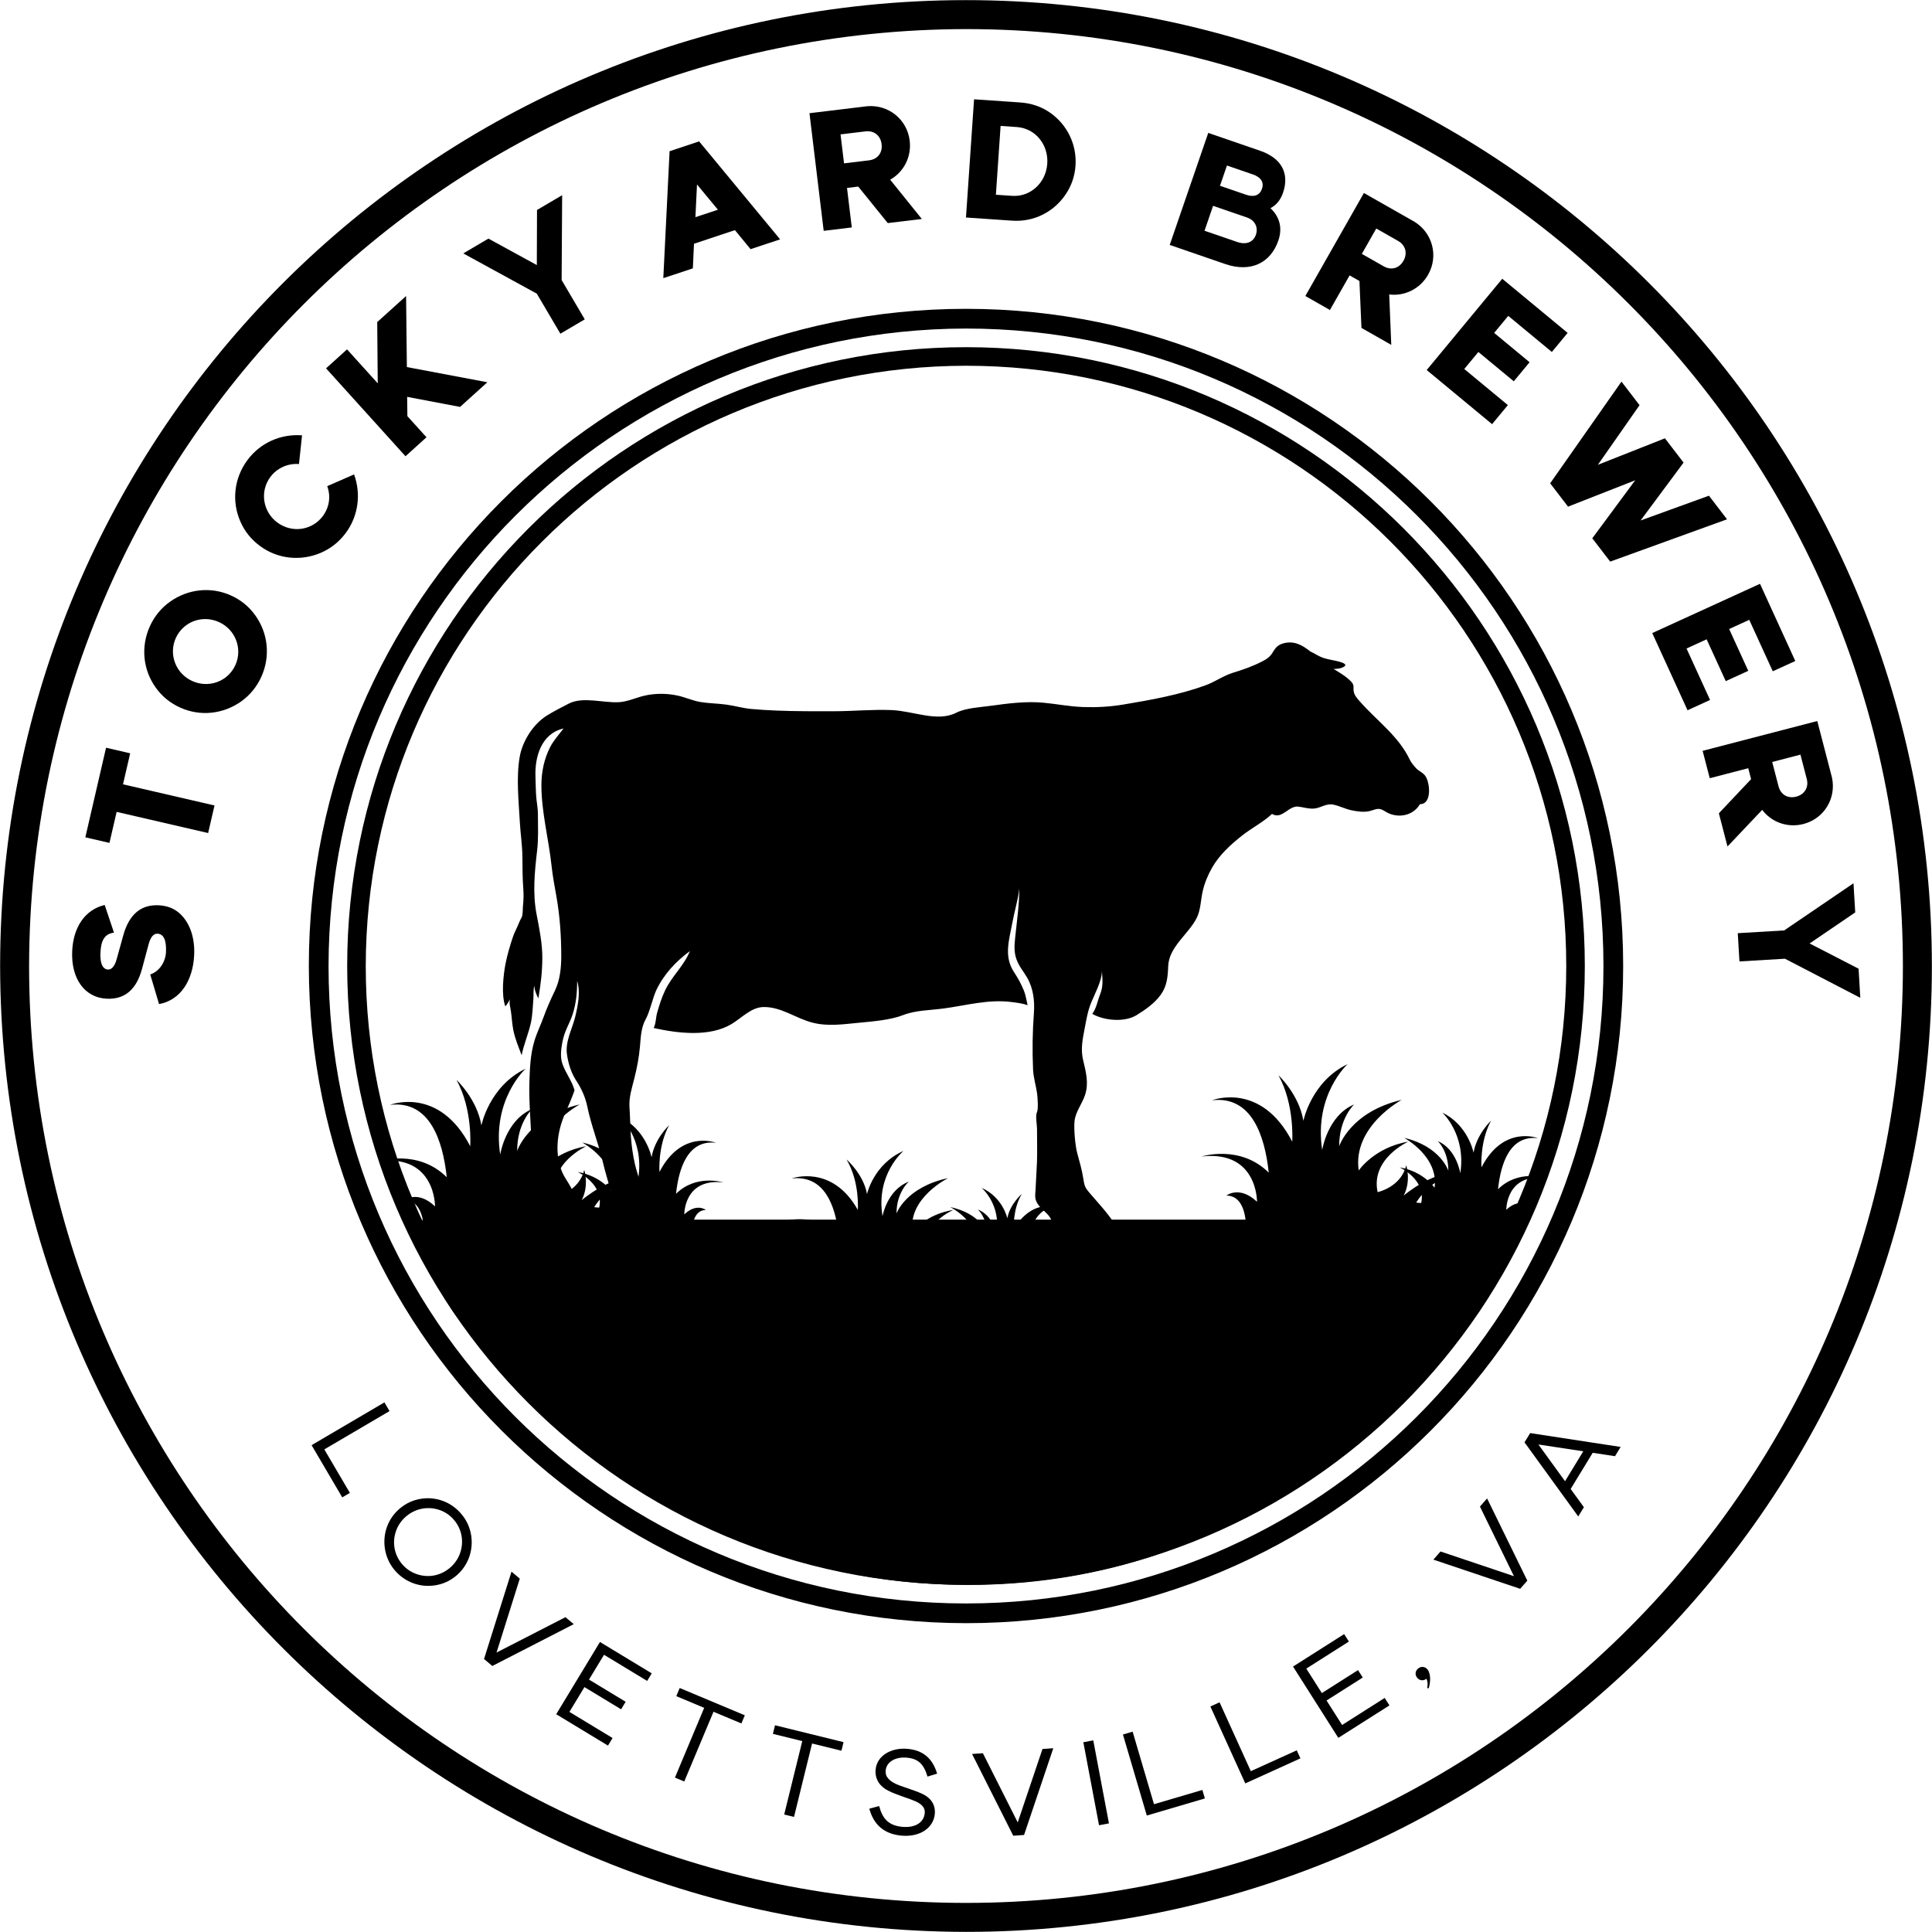 <?xml version="1.0" encoding="UTF-8" standalone="no"?> <svg xmlns="http://www.w3.org/2000/svg" xmlns:xlink="http://www.w3.org/1999/xlink" version="1.1" width="2000" height="2000" viewBox="0 0 2000 2000" xml:space="preserve"> <desc>Created with Fabric.js 5.3.0</desc> <defs> </defs> <g transform="matrix(1 0 0 1 1000 1000)" id="background-logo"> <rect style="stroke: none; stroke-width: 0; stroke-dasharray: none; stroke-linecap: butt; stroke-dashoffset: 0; stroke-linejoin: miter; stroke-miterlimit: 4; fill: rgb(255,255,255); fill-opacity: 0; fill-rule: nonzero; opacity: 1;" paint-order="stroke" x="-1565.662" y="-1252.53" rx="0" ry="0" width="3131.324" height="2505.06"></rect> </g> <g transform="matrix(-4.842 0 0 4.842 1000 1000)" id="logo-logo"> <g style="" paint-order="stroke"> <g transform="matrix(2.065 0 0 2.065 0 0)"> <g style="" paint-order="stroke"> <g transform="matrix(1 0 0 1 0 0)"> <path style="stroke: none; stroke-width: 1; stroke-dasharray: none; stroke-linecap: butt; stroke-dashoffset: 0; stroke-linejoin: miter; stroke-miterlimit: 4; fill: rgb(0,0,0); fill-rule: nonzero; opacity: 1;" paint-order="stroke" transform=" translate(-100, -100)" d="M 100 200 C 44.772 200 0 155.228 0 100 C 0 44.772 44.772 0 100 0 C 155.228 0 200 44.772 200 100 C 199.939 155.203 155.203 199.939 100 200 Z M 100 3 C 46.428 3 3 46.428 3 100 C 3 153.572 46.428 197 100 197 C 153.572 197 197 153.572 197 100 C 196.917 46.463 153.537 3.083 100 3 Z" stroke-linecap="round"></path> </g> </g> </g> <g transform="matrix(1.323 0 0 1.323 5.684342e-14 0)"> <g style="" paint-order="stroke"> <g transform="matrix(1 0 0 1 0 0)"> <path style="stroke: none; stroke-width: 1; stroke-dasharray: none; stroke-linecap: butt; stroke-dashoffset: 0; stroke-linejoin: miter; stroke-miterlimit: 4; fill: rgb(0,0,0); fill-rule: nonzero; opacity: 1;" paint-order="stroke" transform=" translate(-100, -100)" d="M 100 200 C 44.772 200 0 155.228 0 100 C 0 44.772 44.772 0 100 0 C 155.228 0 200 44.772 200 100 C 199.939 155.203 155.203 199.939 100 200 Z M 100 3 C 46.428 3 3 46.428 3 100 C 3 153.572 46.428 197 100 197 C 153.572 197 197 153.572 197 100 C 196.917 46.463 153.537 3.083 100 3 Z" stroke-linecap="round"></path> </g> </g> </g> <g transform="matrix(1.405 0 0 1.405 0 -5.684342e-14)"> <g style="" paint-order="stroke"> <g transform="matrix(1 0 0 1 0 0)"> <path style="stroke: none; stroke-width: 1; stroke-dasharray: none; stroke-linecap: butt; stroke-dashoffset: 0; stroke-linejoin: miter; stroke-miterlimit: 4; fill: rgb(0,0,0); fill-rule: nonzero; opacity: 1;" paint-order="stroke" transform=" translate(-100, -100)" d="M 100 200 C 44.772 200 0 155.228 0 100 C 0 44.772 44.772 0 100 0 C 155.228 0 200 44.772 200 100 C 199.939 155.203 155.203 199.939 100 200 Z M 100 3 C 46.428 3 3 46.428 3 100 C 3 153.572 46.428 197 100 197 C 153.572 197 197 153.572 197 100 C 196.917 46.463 153.537 3.083 100 3 Z" stroke-linecap="round"></path> </g> </g> </g> <g transform="matrix(-0.792 0 0 0.792 5.684342e-14 -5.996)"> <g style="" paint-order="stroke"> <g transform="matrix(1 0 0 1 0 0)"> <path style="stroke: none; stroke-width: 1; stroke-dasharray: none; stroke-linecap: butt; stroke-dashoffset: 0; stroke-linejoin: miter; stroke-miterlimit: 4; fill: rgb(0,0,0); fill-rule: nonzero; opacity: 1;" paint-order="stroke" transform=" translate(-124.998, -79.701)" d="M 30.66 155.6 C 30.71 155.76 30.82 155.9 30.96 156.02 C 30.97 156.08 30.98 156.14 30.99 156.2 C 30.94 156.04 30.76 155.79 30.66 155.6 z M 0.64 98.17 C 1.16 97.65 1.5 96.91 1.9 96.25 C 1.63 97.23 1.98 98.37 2.14 99.42 C 2.39 101.08 2.46 102.75 2.77 104.42 C 3.22 106.82 4.2 109.09 5.05 111.36 C 5.63 108.44 6.86 105.63 7.53 102.66 C 8 100.56 8.02 98.4 8.21 96.26 C 8.31 95.11 8.13 93.67 8.49 92.59 C 8.46 93.64 9.05 95.08 9.56 96.02 C 10.19 92.33 10.62 88.86 10.63 85.05 C 10.64 81.18 9.81 77.11 9.09 73.38 C 7.98 67.66 8.54 61.97 9.23 56.05 C 9.61 52.81 9.44 49.62 9.44 46.34 C 9.44 44.87 9.21 43.71 9.05 42.28 C 8.83 40.3 8.87 38.26 8.78 36.28 C 8.55 30.84 10.34 24.52 16.35 23.16 C 15.14 24.78 13.72 26.3 12.77 28.13 C 11.14 31.29 10.38 34.82 10.38 38.43 C 10.38 45.72 12.34 52.94 13.12 60.2 C 13.42 63.04 13.96 65.84 14.43 68.49 C 15.37 73.77 15.74 79.14 15.74 84.64 C 15.74 87.75 15.4 91.04 14.08 93.81 C 12.93 96.22 11.84 98.63 10.94 101.13 C 10.15 103.33 9.14 105.31 8.47 107.58 C 7.43 111.11 7.28 114.54 7.15 118.24 C 6.92 124.72 7.75 131.16 7.75 137.69 C 7.75 142.41 7.45 147.35 9.66 151.39 C 9.44 153.82 11.24 155.35 13.48 156.03 C 15.64 156.68 18.15 156.49 20.4 156.49 C 21.88 156.49 23.4 156.42 24.79 156.17 C 24.1 155.05 23.82 154.25 22.71 153.32 C 21.57 152.36 20.21 152 18.98 151.28 C 20.26 148.74 17.13 145.5 16.07 143.1 C 13.83 138.05 14.61 132.03 16.71 127.25 C 17.51 125.44 18.7 122.69 19.33 120.81 C 18.59 118.21 17.04 116.4 16.08 113.76 C 15.4 111.89 15.68 109.77 16.02 107.94 C 16.63 104.63 17.91 103.07 18.79 100.38 C 19.76 97.42 20.03 94.45 20.03 91.3 C 20.97 94.31 20.26 97.82 19.53 100.9 C 18.72 104.28 16.75 107.61 17.29 111.19 C 17.66 113.66 18.39 116.07 19.77 118.19 C 21.25 120.46 22.25 122.68 22.79 125.3 C 23.82 130.31 25.76 135.08 26.95 140.13 C 28.19 145.38 30.23 150.78 30.95 156.02 C 31.7 156.71 33.53 156.94 34.3 157.3 C 35.79 158 36.47 159.07 38.21 159.25 C 42.03 159.65 45.87 159.08 49.6 159.47 C 48.91 156.62 45.56 154.64 43.1 153.49 C 39.74 151.92 38.34 148.96 37.08 145.63 C 35.44 141.27 34.7 136.58 34.46 132.02 C 34.34 129.82 34.31 127.64 34.16 125.47 C 33.97 122.67 34.83 120.18 35.49 117.53 C 36.18 114.73 36.73 111.96 36.98 109.06 C 37.2 106.55 37.28 103.89 38.52 101.67 C 39.63 99.69 40.44 95.84 41.38 93.83 C 43.39 89.56 46.66 86.04 50.46 83.25 C 48.91 87.17 45.61 89.99 43.8 93.8 C 42.85 95.79 42.22 97.78 41.62 99.9 C 41.26 101.18 41.29 102.91 40.68 104.01 C 47.18 105.45 55.79 106.52 61.76 102.91 C 64.43 101.3 67.03 98.42 70.29 98.35 C 75.13 98.25 78.99 101.4 83.59 102.57 C 87.74 103.63 91.91 102.99 96.02 102.6 C 99.87 102.23 104.6 101.86 108.03 100.52 C 111.42 99.2 115.29 99.23 118.96 98.74 C 124.97 97.94 131.01 96.2 137.23 96.99 C 138.81 97.19 140.22 97.36 141.63 97.85 C 141.35 96.68 141.12 95.15 140.64 93.95 C 139.9 92.1 139 90.5 137.91 88.84 C 135.14 84.58 136.69 80.11 137.49 75.69 C 138.04 72.68 139.06 69.34 139.39 66.33 C 139.38 70.86 138.71 75.25 138.26 79.71 C 138.06 81.66 137.93 83.56 138.62 85.45 C 139.33 87.43 140.49 88.67 141.5 90.41 C 143.18 93.31 143.57 96.77 143.33 99.94 C 142.95 105.04 142.87 110.05 143.1 115.18 C 143.2 117.42 143.86 119.43 144.17 121.56 C 144.32 122.58 144.57 125.9 144.17 126.69 C 143.67 127.68 144.17 130.09 144.17 131.26 C 144.17 133.46 144.25 137.92 144.16 140.11 C 144.06 142.52 143.89 144.95 143.79 147.36 C 143.74 148.48 143.5 149.7 143.94 150.72 C 144.79 152.75 146.86 153.64 147.84 155.42 C 148.22 156.1 148.02 156.89 148.5 157.56 C 149.17 158.51 150.55 158.68 151.57 159 C 153.35 159.54 154.74 159.5 156.48 159.26 C 158.01 159.05 157.89 158.89 158.84 157.77 C 159.89 158.69 164.04 157.47 165.12 156.88 C 163.15 153.83 160.57 151.13 158.19 148.33 C 157.05 146.99 156.94 146.42 156.67 144.69 C 156.31 142.39 155.68 140.17 155.06 137.93 C 154.47 135.82 154.06 131.2 154.31 129.02 C 154.6 126.57 156.43 124.34 157.17 121.98 C 158.17 118.82 157.38 115.87 156.61 112.66 C 155.9 109.69 156.49 106.97 157.04 104.08 C 157.48 101.75 157.88 99.37 158.78 97.18 C 159.79 94.7 161.64 91.39 161.7 88.66 C 161.75 90.41 162.2 92.44 161.19 94.96 C 160.46 96.79 160.25 98.6 159.08 100.19 C 162.4 102.09 167.86 102.48 171 100.56 C 173.39 99.1 175.9 97.35 177.56 95.05 C 179.27 92.67 179.47 90.18 179.58 87.31 C 179.8 82.08 184.99 78.75 187.25 74.36 C 188.35 72.23 188.35 69.48 188.88 67.14 C 189.38 64.92 190.27 62.77 191.38 60.81 C 193.34 57.33 196.37 54.56 199.46 52.11 C 202.03 50.08 205.24 48.43 207.6 46.22 C 210.33 47.85 212.06 43.9 214.76 44.25 C 216.11 44.42 217.53 44.9 218.96 44.77 C 220.93 44.58 222.14 43.31 224.19 43.72 C 225.82 44.05 227.39 44.89 229.08 45.24 C 230.66 45.57 232.53 45.84 234.08 45.42 C 235.28 45.1 236.1 44.57 237.28 45.07 C 238 45.38 238.66 45.92 239.46 46.21 C 242.54 47.33 245.91 46.37 247.53 43.59 C 250.84 43.59 250.24 37.84 249.05 36.05 C 248.39 35.05 247.22 34.69 246.48 33.86 C 245.85 33.15 245.18 32.4 244.78 31.55 C 241.77 25.24 236.09 21.22 231.54 16.11 C 230.86 15.34 230.07 14.54 229.76 13.57 C 229.33 12.23 230.05 11.62 228.96 10.5 C 227.6 9.09 225.9 8.09 224.22 7.09 C 225.17 7.08 226.1 6.94 226.67 6.68 C 228.27 5.95 226.85 5.42 225.76 5.12 C 224.25 4.71 222.66 4.55 221.12 3.98 C 220.19 3.64 219.01 2.86 217.91 2.34 C 215.76 0.61 213.49 -0.63 210.6 0.19 C 209.21 0.59 208.54 1.34 207.83 2.55 C 207.08 3.84 206.21 4.41 204.84 5.11 C 202.31 6.4 199.85 7.26 197.1 8.1 C 194.42 8.92 192.22 10.58 189.58 11.53 C 182.52 14.09 174.92 15.45 167.49 16.69 C 163.9 17.29 160.36 17.49 156.68 17.37 C 153.03 17.25 149.54 16.54 145.92 16.2 C 141.28 15.76 136.36 16.38 131.8 17.02 C 128.87 17.43 124.96 17.58 122.33 18.92 C 117.26 21.49 110.81 18.44 104.96 18.19 C 99.79 17.97 94.66 18.49 89.5 18.5 C 84.27 18.51 79.08 18.53 73.83 18.32 C 71.58 18.23 69.31 18.09 67.06 17.89 C 64.77 17.69 62.58 17.02 60.3 16.71 C 57.96 16.39 55.6 16.39 53.27 16 C 51.19 15.65 49.27 14.74 47.22 14.29 C 44.25 13.64 41.05 13.63 38.15 14.31 C 35.88 14.84 33.6 15.94 31.26 16.06 C 27 16.28 21.56 14.48 17.77 16.44 C 15.87 17.42 13.77 18.48 11.87 19.66 C 8.19 21.94 5.27 26.53 4.52 30.82 C 3.55 36.42 4.25 42.74 4.56 48.45 C 4.73 51.5 5.21 54.59 5.25 57.65 C 5.28 60.54 5.26 63.47 5.49 66.36 C 5.62 68.1 5.57 69.44 5.4 71.14 C 5.31 72.03 5.42 73.52 5.01 74.22 C 4.62 74.9 4.34 75.6 4.02 76.36 C 3.6 77.36 3.06 78.32 2.71 79.37 C 1.92 81.7 1.2 84.16 0.71 86.57 C 0.1 89.76 -0.49 95.01 0.64 98.17 z" stroke-linecap="round"></path> </g> </g> </g> <g transform="matrix(0.997 0 0 0.764 -0.344 94.12)"> <g style="" paint-order="stroke"> <g transform="matrix(1 0 0 1 0 0)"> <path style="stroke: none; stroke-width: 1; stroke-dasharray: none; stroke-linecap: butt; stroke-dashoffset: 0; stroke-linejoin: miter; stroke-miterlimit: 4; fill: rgb(0,0,0); fill-rule: nonzero; opacity: 1;" paint-order="stroke" transform=" translate(-100, -50)" d="M 200 0 C 200 55.228 155.228 100 100 100 C 73.444 100.112 47.943 89.613 29.165 70.835 C 10.387 52.057 -0.112 26.556 0 2.842170943040401e-14 Z" stroke-linecap="round"></path> </g> </g> </g> <g transform="matrix(0.992 0 0 0.339 0.184 97.294)"> <g style="" paint-order="stroke"> <g transform="matrix(1 0 0 1 0 0)"> <path style="stroke: none; stroke-width: 1; stroke-dasharray: none; stroke-linecap: butt; stroke-dashoffset: 0; stroke-linejoin: miter; stroke-miterlimit: 4; fill: rgb(0,0,0); fill-rule: nonzero; opacity: 1;" paint-order="stroke" transform=" translate(-100, -50)" d="M 200 0 C 200 55.228 155.228 100 100 100 C 73.444 100.112 47.943 89.613 29.165 70.835 C 10.387 52.057 -0.112 26.556 0 2.842170943040401e-14 Z" stroke-linecap="round"></path> </g> </g> </g> <g transform="matrix(1.162 0 0 0.591 0.04 83.771)"> <g style="" paint-order="stroke"> <g transform="matrix(1 0 0 1 0 0)"> <path style="stroke: none; stroke-width: 1; stroke-dasharray: none; stroke-linecap: butt; stroke-dashoffset: 0; stroke-linejoin: miter; stroke-miterlimit: 4; fill: rgb(0,0,0); fill-rule: nonzero; opacity: 1;" paint-order="stroke" transform=" translate(-100, -50)" d="M 200 0 C 200 55.228 155.228 100 100 100 C 73.444 100.112 47.943 89.613 29.165 70.835 C 10.387 52.057 -0.112 26.556 0 2.842170943040401e-14 Z" stroke-linecap="round"></path> </g> </g> </g> <g transform="matrix(0.245 0 0 0.213 -87.12 38.555)"> <g style="" paint-order="stroke"> <g transform="matrix(1 0 0 1 36.715 -1.421085e-14)"> <path style="stroke: none; stroke-width: 1; stroke-dasharray: none; stroke-linecap: butt; stroke-dashoffset: 0; stroke-linejoin: miter; stroke-miterlimit: 4; fill: rgb(0,0,0); fill-rule: nonzero; opacity: 1;" paint-order="stroke" transform=" translate(-186.715, -82.54)" d="M 261.31 165.09 C 261.31 165.09 259.92 131.97 278.38 131.97 C 278.38 131.97 267 121.47 251.64 138.19 C 251.64 138.19 251.07 86.22 300 92.75 C 300 92.75 266.39 80.4 241.4 108.94 C 244.81 72.19 256.19 31.59 290.9 36.31 C 290.9 36.31 248.23 16.92 220.92 77.84 C 220.92 77.84 218.64 40.89 232.87 11.31 C 232.87 11.31 215.04 30.29 211.16 56.93 C 211.16 56.93 204.43 17.6 172.57 -0.01 C 172.57 -0.01 202.16 30.82 194.76 86.21 C 194.76 86.21 190.21 51.8 166.88 40.48 C 166.88 40.48 179.97 54.19 179.97 82.53 C 179.97 82.53 170.3 47.91 125.35 35.87 C 125.35 35.87 168.45 62.42 162.9 106.77 C 162.9 106.77 149.25 83.59 119.66 77.83 C 119.66 77.83 152.66 94.9 146.4 128.49 C 146.4 128.49 125.99 123.63 121.44 101.55 C 121.44 101.55 116.96 117.12 123.64 131.95 C 123.64 131.95 95.41 104.11 73.43 110.29 C 73.43 110.29 103.09 108.92 119.66 154.1 C 119.66 154.1 108.85 142.84 91.78 147.62 C 91.78 147.62 110.56 151 111.69 165.07 L 261.32 165.07 Z" stroke-linecap="round"></path> </g> <g transform="matrix(1 0 0 1 -67.73 24.38)"> <path style="stroke: none; stroke-width: 1; stroke-dasharray: none; stroke-linecap: butt; stroke-dashoffset: 0; stroke-linejoin: miter; stroke-miterlimit: 4; fill: rgb(0,0,0); fill-rule: nonzero; opacity: 1;" paint-order="stroke" transform=" translate(-82.27, -106.92)" d="M 27.29 165.09 C 27.29 165.09 28.27 141.84 15.25 141.84 C 15.25 141.84 23.28 134.43 34.11 146.23 C 34.11 146.23 34.51 109.57 0 114.18 C 0 114.18 23.71 105.47 41.34 125.6 C 38.93 99.67 30.91 71.04 6.42 74.37 C 6.42 74.37 36.52 60.69 55.78 103.66 C 55.78 103.66 57.39 77.6 47.35 56.73 C 47.35 56.73 59.92 70.12 62.67 88.91 C 62.67 88.91 67.42 61.17 89.89 48.75 C 89.89 48.75 69.02 70.5 74.24 109.57 C 74.24 109.57 77.45 85.3 93.91 77.31 C 93.91 77.31 84.68 86.98 84.68 106.97 C 84.68 106.97 91.5 82.55 123.21 74.05 C 123.21 74.05 92.8 92.78 96.72 124.07 C 96.72 124.07 106.35 107.72 127.22 103.66 C 127.22 103.66 103.94 115.7 108.36 139.39 C 108.36 139.39 127.62 139.64 130.83 124.07 C 130.83 124.07 134.04 135.44 124.41 141.84 C 124.41 141.84 148.49 133.4 164.54 141.84 C 164.54 141.84 132.03 137 127.22 157.47 C 127.22 157.47 134.85 149.53 146.89 152.9 C 146.89 152.9 133.65 155.17 132.84 165.09 L 27.29 165.09 Z" stroke-linecap="round"></path> </g> </g> </g> <g transform="matrix(0.245 0 0 0.213 88.619 39.536)"> <g style="" paint-order="stroke"> <g transform="matrix(1 0 0 1 36.715 -1.421085e-14)"> <path style="stroke: none; stroke-width: 1; stroke-dasharray: none; stroke-linecap: butt; stroke-dashoffset: 0; stroke-linejoin: miter; stroke-miterlimit: 4; fill: rgb(0,0,0); fill-rule: nonzero; opacity: 1;" paint-order="stroke" transform=" translate(-186.715, -82.54)" d="M 261.31 165.09 C 261.31 165.09 259.92 131.97 278.38 131.97 C 278.38 131.97 267 121.47 251.64 138.19 C 251.64 138.19 251.07 86.22 300 92.75 C 300 92.75 266.39 80.4 241.4 108.94 C 244.81 72.19 256.19 31.59 290.9 36.31 C 290.9 36.31 248.23 16.92 220.92 77.84 C 220.92 77.84 218.64 40.89 232.87 11.31 C 232.87 11.31 215.04 30.29 211.16 56.93 C 211.16 56.93 204.43 17.6 172.57 -0.01 C 172.57 -0.01 202.16 30.82 194.76 86.21 C 194.76 86.21 190.21 51.8 166.88 40.48 C 166.88 40.48 179.97 54.19 179.97 82.53 C 179.97 82.53 170.3 47.91 125.35 35.87 C 125.35 35.87 168.45 62.42 162.9 106.77 C 162.9 106.77 149.25 83.59 119.66 77.83 C 119.66 77.83 152.66 94.9 146.4 128.49 C 146.4 128.49 125.99 123.63 121.44 101.55 C 121.44 101.55 116.96 117.12 123.64 131.95 C 123.64 131.95 95.41 104.11 73.43 110.29 C 73.43 110.29 103.09 108.92 119.66 154.1 C 119.66 154.1 108.85 142.84 91.78 147.62 C 91.78 147.62 110.56 151 111.69 165.07 L 261.32 165.07 Z" stroke-linecap="round"></path> </g> <g transform="matrix(1 0 0 1 -67.73 24.38)"> <path style="stroke: none; stroke-width: 1; stroke-dasharray: none; stroke-linecap: butt; stroke-dashoffset: 0; stroke-linejoin: miter; stroke-miterlimit: 4; fill: rgb(0,0,0); fill-rule: nonzero; opacity: 1;" paint-order="stroke" transform=" translate(-82.27, -106.92)" d="M 27.29 165.09 C 27.29 165.09 28.27 141.84 15.25 141.84 C 15.25 141.84 23.28 134.43 34.11 146.23 C 34.11 146.23 34.51 109.57 0 114.18 C 0 114.18 23.71 105.47 41.34 125.6 C 38.93 99.67 30.91 71.04 6.42 74.37 C 6.42 74.37 36.52 60.69 55.78 103.66 C 55.78 103.66 57.39 77.6 47.35 56.73 C 47.35 56.73 59.92 70.12 62.67 88.91 C 62.67 88.91 67.42 61.17 89.89 48.75 C 89.89 48.75 69.02 70.5 74.24 109.57 C 74.24 109.57 77.45 85.3 93.91 77.31 C 93.91 77.31 84.68 86.98 84.68 106.97 C 84.68 106.97 91.5 82.55 123.21 74.05 C 123.21 74.05 92.8 92.78 96.72 124.07 C 96.72 124.07 106.35 107.72 127.22 103.66 C 127.22 103.66 103.94 115.7 108.36 139.39 C 108.36 139.39 127.62 139.64 130.83 124.07 C 130.83 124.07 134.04 135.44 124.41 141.84 C 124.41 141.84 148.49 133.4 164.54 141.84 C 164.54 141.84 132.03 137 127.22 157.47 C 127.22 157.47 134.85 149.53 146.89 152.9 C 146.89 152.9 133.65 155.17 132.84 165.09 L 27.29 165.09 Z" stroke-linecap="round"></path> </g> </g> </g> <g transform="matrix(0.202 0 0 0.162 8.804 52.908)"> <g style="" paint-order="stroke"> <g transform="matrix(1 0 0 1 36.715 -1.421085e-14)"> <path style="stroke: none; stroke-width: 1; stroke-dasharray: none; stroke-linecap: butt; stroke-dashoffset: 0; stroke-linejoin: miter; stroke-miterlimit: 4; fill: rgb(0,0,0); fill-rule: nonzero; opacity: 1;" paint-order="stroke" transform=" translate(-186.715, -82.54)" d="M 261.31 165.09 C 261.31 165.09 259.92 131.97 278.38 131.97 C 278.38 131.97 267 121.47 251.64 138.19 C 251.64 138.19 251.07 86.22 300 92.75 C 300 92.75 266.39 80.4 241.4 108.94 C 244.81 72.19 256.19 31.59 290.9 36.31 C 290.9 36.31 248.23 16.92 220.92 77.84 C 220.92 77.84 218.64 40.89 232.87 11.31 C 232.87 11.31 215.04 30.29 211.16 56.93 C 211.16 56.93 204.43 17.6 172.57 -0.01 C 172.57 -0.01 202.16 30.82 194.76 86.21 C 194.76 86.21 190.21 51.8 166.88 40.48 C 166.88 40.48 179.97 54.19 179.97 82.53 C 179.97 82.53 170.3 47.91 125.35 35.87 C 125.35 35.87 168.45 62.42 162.9 106.77 C 162.9 106.77 149.25 83.59 119.66 77.83 C 119.66 77.83 152.66 94.9 146.4 128.49 C 146.4 128.49 125.99 123.63 121.44 101.55 C 121.44 101.55 116.96 117.12 123.64 131.95 C 123.64 131.95 95.41 104.11 73.43 110.29 C 73.43 110.29 103.09 108.92 119.66 154.1 C 119.66 154.1 108.85 142.84 91.78 147.62 C 91.78 147.62 110.56 151 111.69 165.07 L 261.32 165.07 Z" stroke-linecap="round"></path> </g> <g transform="matrix(1 0 0 1 -67.73 24.38)"> <path style="stroke: none; stroke-width: 1; stroke-dasharray: none; stroke-linecap: butt; stroke-dashoffset: 0; stroke-linejoin: miter; stroke-miterlimit: 4; fill: rgb(0,0,0); fill-rule: nonzero; opacity: 1;" paint-order="stroke" transform=" translate(-82.27, -106.92)" d="M 27.29 165.09 C 27.29 165.09 28.27 141.84 15.25 141.84 C 15.25 141.84 23.28 134.43 34.11 146.23 C 34.11 146.23 34.51 109.57 0 114.18 C 0 114.18 23.71 105.47 41.34 125.6 C 38.93 99.67 30.91 71.04 6.42 74.37 C 6.42 74.37 36.52 60.69 55.78 103.66 C 55.78 103.66 57.39 77.6 47.35 56.73 C 47.35 56.73 59.92 70.12 62.67 88.91 C 62.67 88.91 67.42 61.17 89.89 48.75 C 89.89 48.75 69.02 70.5 74.24 109.57 C 74.24 109.57 77.45 85.3 93.91 77.31 C 93.91 77.31 84.68 86.98 84.68 106.97 C 84.68 106.97 91.5 82.55 123.21 74.05 C 123.21 74.05 92.8 92.78 96.72 124.07 C 96.72 124.07 106.35 107.72 127.22 103.66 C 127.22 103.66 103.94 115.7 108.36 139.39 C 108.36 139.39 127.62 139.64 130.83 124.07 C 130.83 124.07 134.04 135.44 124.41 141.84 C 124.41 141.84 148.49 133.4 164.54 141.84 C 164.54 141.84 132.03 137 127.22 157.47 C 127.22 157.47 134.85 149.53 146.89 152.9 C 146.89 152.9 133.65 155.17 132.84 165.09 L 27.29 165.09 Z" stroke-linecap="round"></path> </g> </g> </g> </g> </g> <g transform="matrix(2.44 4.154 -4.154 2.44 376.122 1500.907)" id="tagline-3cdc26af-99d2-44d4-8240-3e1ae23f183f-logo-0"> <g style="" paint-order="stroke"> <g transform="matrix(1 0 0 1 0 0)" id="d94609a7-35fc-4131-8556-35f574d6e6fe-path-0"> <path style="stroke: none; stroke-width: 0; stroke-dasharray: none; stroke-linecap: butt; stroke-dashoffset: 0; stroke-linejoin: miter; stroke-miterlimit: 4; fill: rgb(0,0,0); fill-rule: nonzero; opacity: 1;" paint-order="stroke" transform=" translate(-7.855, 9.075)" d="M 1.35 0 L 14.36 0 L 14.36 -1.9 L 3.52 -1.9 L 3.52 -18.15 L 1.35 -18.15 Z" stroke-linecap="round"></path> </g> </g> </g> <g transform="matrix(3.075 3.708 -3.708 3.075 443.093 1596.375)" id="tagline-3cdc26af-99d2-44d4-8240-3e1ae23f183f-logo-1"> <g style="" paint-order="stroke"> <g transform="matrix(1 0 0 1 0 0)" id="41ff26ab-3087-4bcd-b81c-137a7cdaf589-path-0"> <path style="stroke: none; stroke-width: 0; stroke-dasharray: none; stroke-linecap: butt; stroke-dashoffset: 0; stroke-linejoin: miter; stroke-miterlimit: 4; fill: rgb(0,0,0); fill-rule: nonzero; opacity: 1;" paint-order="stroke" transform=" translate(-10.78, 9.07)" d="M 10.78 0.3 C 14.25 0.3 17.31 -1.54 18.96 -4.41 C 19.8 -5.85 20.21 -7.39 20.21 -9.07 C 20.21 -12.43 18.42 -15.47 15.52 -17.17 C 14.08 -18.01 12.49 -18.44 10.78 -18.44 C 7.31 -18.44 4.25 -16.63 2.6 -13.76 C 1.76 -12.32 1.35 -10.75 1.35 -9.07 C 1.35 -5.71 3.14 -2.68 6.04 -0.98 C 7.48 -0.14 9.07 0.3 10.78 0.3 Z M 10.78 -1.76 C 8.15 -1.76 5.8 -3.14 4.5 -5.39 C 3.85 -6.5 3.52 -7.75 3.52 -9.07 C 3.52 -11.75 4.9 -14.11 7.15 -15.44 C 8.26 -16.09 9.48 -16.41 10.78 -16.41 C 13.41 -16.41 15.76 -15.01 17.06 -12.76 C 17.71 -11.65 18.04 -10.4 18.04 -9.07 C 18.04 -6.39 16.66 -4.04 14.41 -2.74 C 13.3 -2.09 12.08 -1.76 10.78 -1.76 Z" stroke-linecap="round"></path> </g> </g> </g> <g transform="matrix(3.682 3.106 -3.106 3.682 533.536 1687.569)" id="tagline-3cdc26af-99d2-44d4-8240-3e1ae23f183f-logo-2"> <g style="" paint-order="stroke"> <g transform="matrix(1 0 0 1 0 0)" id="706c04cb-4e42-4865-9e2f-f141c2b6fb45-path-0"> <path style="stroke: none; stroke-width: 0; stroke-dasharray: none; stroke-linecap: butt; stroke-dashoffset: 0; stroke-linejoin: miter; stroke-miterlimit: 4; fill: rgb(0,0,0); fill-rule: nonzero; opacity: 1;" paint-order="stroke" transform=" translate(-10.1, 9.075)" d="M 11.27 0 L 18.85 -18.15 L 16.52 -18.15 L 10.1 -2.79 L 3.68 -18.15 L 1.35 -18.15 L 8.94 0 Z" stroke-linecap="round"></path> </g> </g> </g> <g transform="matrix(4.12 2.496 -2.496 4.12 625.23 1753.406)" id="tagline-3cdc26af-99d2-44d4-8240-3e1ae23f183f-logo-3"> <g style="" paint-order="stroke"> <g transform="matrix(1 0 0 1 0 0)" id="63b0f835-b561-49aa-a3dd-900e22056835-path-0"> <path style="stroke: none; stroke-width: 0; stroke-dasharray: none; stroke-linecap: butt; stroke-dashoffset: 0; stroke-linejoin: miter; stroke-miterlimit: 4; fill: rgb(0,0,0); fill-rule: nonzero; opacity: 1;" paint-order="stroke" transform=" translate(-7.855, 9.075)" d="M 1.35 0 L 14.36 0 L 14.36 -1.9 L 3.52 -1.9 L 3.52 -8.13 L 12.73 -8.13 L 12.73 -10.02 L 3.52 -10.02 L 3.52 -16.25 L 14.36 -16.25 L 14.36 -18.15 L 1.35 -18.15 Z" stroke-linecap="round"></path> </g> </g> </g> <g transform="matrix(4.443 1.863 -1.863 4.443 720.423 1801.859)" id="tagline-3cdc26af-99d2-44d4-8240-3e1ae23f183f-logo-4"> <g style="" paint-order="stroke"> <g transform="matrix(1 0 0 1 0 0)" id="8dd1a3fc-2be8-40dc-8b8e-67257bf406c7-path-0"> <path style="stroke: none; stroke-width: 0; stroke-dasharray: none; stroke-linecap: butt; stroke-dashoffset: 0; stroke-linejoin: miter; stroke-miterlimit: 4; fill: rgb(0,0,0); fill-rule: nonzero; opacity: 1;" paint-order="stroke" transform=" translate(-8.935, 9.075)" d="M 10.02 0 L 10.02 -16.25 L 16.52 -16.25 L 16.52 -18.15 L 1.35 -18.15 L 1.35 -16.25 L 7.85 -16.25 L 7.85 0 Z" stroke-linecap="round"></path> </g> </g> </g> <g transform="matrix(4.678 1.151 -1.151 4.678 827.319 1837.18)" id="tagline-3cdc26af-99d2-44d4-8240-3e1ae23f183f-logo-5"> <g style="" paint-order="stroke"> <g transform="matrix(1 0 0 1 0 0)" id="54015248-43f2-46ad-9abb-734858114e49-path-0"> <path style="stroke: none; stroke-width: 0; stroke-dasharray: none; stroke-linecap: butt; stroke-dashoffset: 0; stroke-linejoin: miter; stroke-miterlimit: 4; fill: rgb(0,0,0); fill-rule: nonzero; opacity: 1;" paint-order="stroke" transform=" translate(-8.935, 9.075)" d="M 10.02 0 L 10.02 -16.25 L 16.52 -16.25 L 16.52 -18.15 L 1.35 -18.15 L 1.35 -16.25 L 7.85 -16.25 L 7.85 0 Z" stroke-linecap="round"></path> </g> </g> </g> <g transform="matrix(4.798 0.431 -0.431 4.798 935.586 1855.255)" id="tagline-3cdc26af-99d2-44d4-8240-3e1ae23f183f-logo-6"> <g style="" paint-order="stroke"> <g transform="matrix(1 0 0 1 0 0)" id="2edba196-c1ac-49be-9413-f4a243b2cd3d-path-0"> <path style="stroke: none; stroke-width: 0; stroke-dasharray: none; stroke-linecap: butt; stroke-dashoffset: 0; stroke-linejoin: miter; stroke-miterlimit: 4; fill: rgb(0,0,0); fill-rule: nonzero; opacity: 1;" paint-order="stroke" transform=" translate(-8.41, 9.075)" d="M 3.41 -5.63 L 1.35 -4.88 C 2.63 -1.44 5.09 0.27 8.78 0.27 C 12.7 0.27 15.47 -1.98 15.47 -5.01 C 15.47 -7.18 14.11 -8.45 12.46 -9.05 C 11.59 -9.37 10.51 -9.67 9.13 -9.99 C 6.77 -10.54 5.66 -10.89 4.79 -11.73 C 4.33 -12.16 4.12 -12.7 4.12 -13.38 C 4.12 -15.25 5.99 -16.52 8.37 -16.52 C 10.83 -16.52 12.13 -15.52 13.19 -12.87 L 15.19 -13.68 C 13.92 -16.87 11.73 -18.42 8.37 -18.42 C 4.79 -18.42 1.95 -16.31 1.95 -13.38 C 1.95 -11.08 3.41 -9.72 5.12 -9.07 C 6.01 -8.72 7.12 -8.4 8.56 -8.04 C 10.75 -7.5 11.84 -7.23 12.68 -6.47 C 13.08 -6.09 13.3 -5.61 13.3 -5.01 C 13.3 -2.98 11.57 -1.63 8.78 -1.63 C 5.82 -1.63 4.36 -2.98 3.41 -5.63 Z" stroke-linecap="round"></path> </g> </g> </g> <g transform="matrix(4.805 -0.34 0.34 4.805 1051.409 1856.344)" id="tagline-3cdc26af-99d2-44d4-8240-3e1ae23f183f-logo-7"> <g style="" paint-order="stroke"> <g transform="matrix(1 0 0 1 0 0)" id="9adaabd2-27c4-46fb-9eeb-35a627671fc9-path-0"> <path style="stroke: none; stroke-width: 0; stroke-dasharray: none; stroke-linecap: butt; stroke-dashoffset: 0; stroke-linejoin: miter; stroke-miterlimit: 4; fill: rgb(0,0,0); fill-rule: nonzero; opacity: 1;" paint-order="stroke" transform=" translate(-10.1, 9.075)" d="M 11.27 0 L 18.85 -18.15 L 16.52 -18.15 L 10.1 -2.79 L 3.68 -18.15 L 1.35 -18.15 L 8.94 0 Z" stroke-linecap="round"></path> </g> </g> </g> <g transform="matrix(4.734 -0.894 0.894 4.734 1134.726 1845.562)" id="tagline-3cdc26af-99d2-44d4-8240-3e1ae23f183f-logo-8"> <g style="" paint-order="stroke"> <g transform="matrix(1 0 0 1 0 0)" id="82b46f2e-71f9-4c5e-9583-58fb2a215930-path-0"> <path style="stroke: none; stroke-width: 0; stroke-dasharray: none; stroke-linecap: butt; stroke-dashoffset: 0; stroke-linejoin: miter; stroke-miterlimit: 4; fill: rgb(0,0,0); fill-rule: nonzero; opacity: 1;" paint-order="stroke" transform=" translate(-2.435, 9.075)" d="M 3.52 0 L 3.52 -18.15 L 1.35 -18.15 L 1.35 0 Z" stroke-linecap="round"></path> </g> </g> </g> <g transform="matrix(4.621 -1.361 1.361 4.621 1204.875 1828.652)" id="tagline-3cdc26af-99d2-44d4-8240-3e1ae23f183f-logo-9"> <g style="" paint-order="stroke"> <g transform="matrix(1 0 0 1 0 0)" id="a870849f-ffa3-4eaf-9962-ac7cf5a4a7a9-path-0"> <path style="stroke: none; stroke-width: 0; stroke-dasharray: none; stroke-linecap: butt; stroke-dashoffset: 0; stroke-linejoin: miter; stroke-miterlimit: 4; fill: rgb(0,0,0); fill-rule: nonzero; opacity: 1;" paint-order="stroke" transform=" translate(-7.855, 9.075)" d="M 1.35 0 L 14.36 0 L 14.36 -1.9 L 3.52 -1.9 L 3.52 -18.15 L 1.35 -18.15 Z" stroke-linecap="round"></path> </g> </g> </g> <g transform="matrix(4.387 -1.991 1.991 4.387 1299.576 1793.402)" id="tagline-3cdc26af-99d2-44d4-8240-3e1ae23f183f-logo-10"> <g style="" paint-order="stroke"> <g transform="matrix(1 0 0 1 0 0)" id="5e0db37a-4584-43f0-9a4e-56a7b9c1148a-path-0"> <path style="stroke: none; stroke-width: 0; stroke-dasharray: none; stroke-linecap: butt; stroke-dashoffset: 0; stroke-linejoin: miter; stroke-miterlimit: 4; fill: rgb(0,0,0); fill-rule: nonzero; opacity: 1;" paint-order="stroke" transform=" translate(-7.855, 9.075)" d="M 1.35 0 L 14.36 0 L 14.36 -1.9 L 3.52 -1.9 L 3.52 -18.15 L 1.35 -18.15 Z" stroke-linecap="round"></path> </g> </g> </g> <g transform="matrix(4.067 -2.583 2.583 4.067 1388.44 1745.319)" id="tagline-3cdc26af-99d2-44d4-8240-3e1ae23f183f-logo-11"> <g style="" paint-order="stroke"> <g transform="matrix(1 0 0 1 0 0)" id="f53b69d6-60a0-4d6c-8315-180a4d518dd1-path-0"> <path style="stroke: none; stroke-width: 0; stroke-dasharray: none; stroke-linecap: butt; stroke-dashoffset: 0; stroke-linejoin: miter; stroke-miterlimit: 4; fill: rgb(0,0,0); fill-rule: nonzero; opacity: 1;" paint-order="stroke" transform=" translate(-7.855, 9.075)" d="M 1.35 0 L 14.36 0 L 14.36 -1.9 L 3.52 -1.9 L 3.52 -8.13 L 12.73 -8.13 L 12.73 -10.02 L 3.52 -10.02 L 3.52 -16.25 L 14.36 -16.25 L 14.36 -18.15 L 1.35 -18.15 Z" stroke-linecap="round"></path> </g> </g> </g> <g transform="matrix(3.782 -2.984 2.984 3.782 1475.258 1736.123)" id="tagline-3cdc26af-99d2-44d4-8240-3e1ae23f183f-logo-12"> <g style="" paint-order="stroke"> <g transform="matrix(1 0 0 1 0 0)" id="ed8d3d2d-8e2d-4a3b-a89e-7c42f4832f83-path-0"> <path style="stroke: none; stroke-width: 0; stroke-dasharray: none; stroke-linecap: butt; stroke-dashoffset: 0; stroke-linejoin: miter; stroke-miterlimit: 4; fill: rgb(0,0,0); fill-rule: nonzero; opacity: 1;" paint-order="stroke" transform=" translate(-2.775, 0.19)" d="M 4.2 -1.16 C 4.2 -1.95 3.58 -2.57 2.79 -2.57 C 1.95 -2.57 1.35 -2 1.35 -1.16 C 1.35 -0.33 1.95 0.27 2.79 0.27 C 2.63 0.92 2.25 1.46 1.68 1.92 L 1.87 2.19 C 3.03 1.41 4.2 0.03 4.2 -1.16 Z" stroke-linecap="round"></path> </g> </g> </g> <g transform="matrix(0.744 -0.669 0.669 0.744 433.584 404.024)" id="tagline-3cdc26af-99d2-44d4-8240-3e1ae23f183f-logo-13"> <g style="" paint-order="stroke"> <g transform="matrix(1 0 0 1 0 0)" id="5881396d-65da-4fdd-a7a1-8d63ee75c249-path-0"> <path style="stroke: none; stroke-width: 0; stroke-dasharray: none; stroke-linecap: butt; stroke-dashoffset: 0; stroke-linejoin: miter; stroke-miterlimit: 4; fill: rgb(0,0,0); fill-rule: nonzero; opacity: 1;" paint-order="stroke" transform=" translate(0, 0)" d="" stroke-linecap="round"></path> </g> </g> </g> <g transform="matrix(3.178 -3.621 3.621 3.178 1544.484 1611.68)" id="tagline-3cdc26af-99d2-44d4-8240-3e1ae23f183f-logo-14"> <g style="" paint-order="stroke"> <g transform="matrix(1 0 0 1 0 0)" id="1aa3efa7-0114-48ef-bdd2-f057bfa1d958-path-0"> <path style="stroke: none; stroke-width: 0; stroke-dasharray: none; stroke-linecap: butt; stroke-dashoffset: 0; stroke-linejoin: miter; stroke-miterlimit: 4; fill: rgb(0,0,0); fill-rule: nonzero; opacity: 1;" paint-order="stroke" transform=" translate(-10.1, 9.075)" d="M 11.27 0 L 18.85 -18.15 L 16.52 -18.15 L 10.1 -2.79 L 3.68 -18.15 L 1.35 -18.15 L 8.94 0 Z" stroke-linecap="round"></path> </g> </g> </g> <g transform="matrix(2.508 -4.113 4.113 2.508 1618.418 1511.096)" id="tagline-3cdc26af-99d2-44d4-8240-3e1ae23f183f-logo-15"> <g style="" paint-order="stroke"> <g transform="matrix(1 0 0 1 0 0)" id="856515cc-128c-409d-98df-37fd2dcd5af6-path-0"> <path style="stroke: none; stroke-width: 0; stroke-dasharray: none; stroke-linecap: butt; stroke-dashoffset: 0; stroke-linejoin: miter; stroke-miterlimit: 4; fill: rgb(0,0,0); fill-rule: nonzero; opacity: 1;" paint-order="stroke" transform=" translate(-10.1, 9.075)" d="M 3.68 0 L 5.55 -4.47 L 14.65 -4.47 L 16.52 0 L 18.85 0 L 11.27 -18.15 L 8.94 -18.15 L 1.35 0 Z M 6.34 -6.37 L 10.1 -15.36 L 13.87 -6.37 Z" stroke-linecap="round"></path> </g> </g> </g> <g transform="matrix(0.232 -4.812 4.812 0.232 137.845 986.998)" id="text-logo-0"> <g style="" paint-order="stroke"> <g transform="matrix(1 0 0 1 0 0)" id="97c14bc7-6857-4885-ac80-4754f61277aa-path-0"> <path style="stroke: none; stroke-width: 0; stroke-dasharray: none; stroke-linecap: butt; stroke-dashoffset: 0; stroke-linejoin: miter; stroke-miterlimit: 4; fill: rgb(0,0,0); fill-rule: nonzero; opacity: 1;" paint-order="stroke" transform=" translate(-12.5, 12.73)" d="M 12.43 -25.84 C 6.54 -25.84 2.51 -22.76 2.51 -17.94 C 2.51 -14.1 4.75 -11.67 9.23 -10.68 L 14.48 -9.54 C 16.15 -9.2 16.99 -8.59 16.99 -7.71 C 16.99 -6.38 15.69 -5.7 13.11 -5.7 C 11.02 -5.7 8.89 -6.92 8.17 -8.85 L 1.9 -6.65 C 2.96 -2.09 7.3 0.38 12.77 0.38 C 16.3 0.38 19.65 -0.76 21.62 -3.23 C 22.61 -4.45 23.1 -5.97 23.1 -7.75 C 23.1 -11.59 20.82 -14.02 16.23 -15.05 L 11.02 -16.23 C 9.69 -16.53 8.78 -17.14 8.78 -17.94 C 8.78 -19.27 10.34 -19.76 12.35 -19.76 C 14.82 -19.76 16.42 -19.15 16.76 -17.06 L 22.61 -19.34 C 21.36 -23.6 17.44 -25.84 12.43 -25.84 Z" stroke-linecap="round"></path> </g> </g> </g> <g transform="matrix(1.085 -4.694 4.694 1.085 158.912 834.254)" id="text-logo-1"> <g style="" paint-order="stroke"> <g transform="matrix(1 0 0 1 0 -7.10543e-15)" id="4fefcb59-514a-4bda-97e1-8d48f022f9ea-path-0"> <path style="stroke: none; stroke-width: 0; stroke-dasharray: none; stroke-linecap: butt; stroke-dashoffset: 0; stroke-linejoin: miter; stroke-miterlimit: 4; fill: rgb(0,0,0); fill-rule: nonzero; opacity: 1;" paint-order="stroke" transform=" translate(-11.78, 12.75)" d="M 14.82 0 L 14.82 -20.18 L 21.66 -20.18 L 21.66 -25.5 L 1.9 -25.5 L 1.9 -20.18 L 8.74 -20.18 L 8.74 0 Z" stroke-linecap="round"></path> </g> </g> </g> <g transform="matrix(1.976 -4.393 4.393 1.976 212.837 674.476)" id="text-logo-2"> <g style="" paint-order="stroke"> <g transform="matrix(1 0 0 1 0 -3.55271e-15)" id="a4aaa9f0-f998-4266-b55b-b80cddb6a504-path-0"> <path style="stroke: none; stroke-width: 0; stroke-dasharray: none; stroke-linecap: butt; stroke-dashoffset: 0; stroke-linejoin: miter; stroke-miterlimit: 4; fill: rgb(0,0,0); fill-rule: nonzero; opacity: 1;" paint-order="stroke" transform=" translate(-15.125, 12.73)" d="M 15.12 0.42 C 19.99 0.42 24.28 -2.17 26.6 -6.19 C 27.78 -8.21 28.35 -10.37 28.35 -12.73 C 28.35 -17.44 25.84 -21.7 21.77 -24.09 C 19.76 -25.27 17.52 -25.88 15.12 -25.88 C 10.26 -25.88 5.97 -23.33 3.65 -19.3 C 2.47 -17.29 1.9 -15.09 1.9 -12.73 C 1.9 -8.02 4.41 -3.76 8.47 -1.37 C 10.49 -0.19 12.73 0.42 15.12 0.42 Z M 8.17 -12.73 C 8.17 -16.64 11.29 -19.76 15.12 -19.76 C 19 -19.76 22.08 -16.64 22.08 -12.73 C 22.08 -8.82 18.96 -5.7 15.12 -5.7 C 11.25 -5.7 8.17 -8.82 8.17 -12.73 Z" stroke-linecap="round"></path> </g> </g> </g> <g transform="matrix(2.852 -3.883 3.883 2.852 304.28 517.76)" id="text-logo-3"> <g style="" paint-order="stroke"> <g transform="matrix(1 0 0 1 0 0)" id="a704e15b-88e3-469b-9e4c-868f389e3c08-path-0"> <path style="stroke: none; stroke-width: 0; stroke-dasharray: none; stroke-linecap: butt; stroke-dashoffset: 0; stroke-linejoin: miter; stroke-miterlimit: 4; fill: rgb(0,0,0); fill-rule: nonzero; opacity: 1;" paint-order="stroke" transform=" translate(-14.155, 12.73)" d="M 26.26 -5.59 L 20.82 -8.74 C 19.61 -6.92 17.56 -5.7 15.12 -5.7 C 11.25 -5.7 8.17 -8.82 8.17 -12.73 C 8.17 -16.64 11.29 -19.76 15.12 -19.76 C 17.56 -19.76 19.8 -18.47 21.05 -16.45 L 26.41 -19.57 C 24.02 -23.41 19.84 -25.88 15.12 -25.88 C 10.26 -25.88 5.97 -23.33 3.65 -19.3 C 2.47 -17.29 1.9 -15.09 1.9 -12.73 C 1.9 -8.02 4.41 -3.76 8.47 -1.37 C 10.49 -0.19 12.73 0.42 15.12 0.42 C 19.72 0.42 23.83 -1.94 26.26 -5.59 Z" stroke-linecap="round"></path> </g> </g> </g> <g transform="matrix(3.574 -3.23 3.23 3.574 421.016 388.513)" id="text-logo-4"> <g style="" paint-order="stroke"> <g transform="matrix(1 0 0 1 0 0)" id="282c1493-1e94-4e94-a8ca-dc1319fab78b-path-0"> <path style="stroke: none; stroke-width: 0; stroke-dasharray: none; stroke-linecap: butt; stroke-dashoffset: 0; stroke-linejoin: miter; stroke-miterlimit: 4; fill: rgb(0,0,0); fill-rule: nonzero; opacity: 1;" paint-order="stroke" transform=" translate(-13.755, 12.73)" d="M 7.98 0 L 7.98 -6.12 L 10.72 -9.23 L 17.71 0 L 25.61 0 L 14.97 -14.02 L 25.08 -25.46 L 16.72 -25.46 L 7.98 -15.62 L 7.98 -25.46 L 1.9 -25.46 L 1.9 0 Z" stroke-linecap="round"></path> </g> </g> </g> <g transform="matrix(4.151 -2.444 2.444 4.151 561.869 285.032)" id="text-logo-5"> <g style="" paint-order="stroke"> <g transform="matrix(1 0 0 1 0 0)" id="941cfdd2-ef69-4ba1-9f07-eac33b4bf6fc-path-0"> <path style="stroke: none; stroke-width: 0; stroke-dasharray: none; stroke-linecap: butt; stroke-dashoffset: 0; stroke-linejoin: miter; stroke-miterlimit: 4; fill: rgb(0,0,0); fill-rule: nonzero; opacity: 1;" paint-order="stroke" transform=" translate(-14.23, 12.73)" d="M 1.9 -25.46 L 11.13 -9.99 L 11.13 0 L 17.21 0 L 17.21 -9.8 L 26.56 -25.46 L 20.29 -25.46 L 14.25 -15.28 L 8.17 -25.46 Z" stroke-linecap="round"></path> </g> </g> </g> <g transform="matrix(4.572 -1.519 1.519 4.572 727.781 209.665)" id="text-logo-6"> <g style="" paint-order="stroke"> <g transform="matrix(1 0 0 1 0 0)" id="f03e5d47-1bb4-43b5-96df-fa395a681aa1-path-0"> <path style="stroke: none; stroke-width: 0; stroke-dasharray: none; stroke-linecap: butt; stroke-dashoffset: 0; stroke-linejoin: miter; stroke-miterlimit: 4; fill: rgb(0,0,0); fill-rule: nonzero; opacity: 1;" paint-order="stroke" transform=" translate(-15.125, 12.73)" d="M 8.59 0 L 10.49 -4.94 L 19.76 -4.94 L 21.66 0 L 28.35 0 L 18.47 -25.46 L 11.78 -25.46 L 1.9 0 Z M 12.58 -10.26 L 15.12 -16.83 L 17.67 -10.26 Z" stroke-linecap="round"></path> </g> </g> </g> <g transform="matrix(4.783 -0.578 0.578 4.783 896.119 171.936)" id="text-logo-7"> <g style="" paint-order="stroke"> <g transform="matrix(1 0 0 1 0 0)" id="67bafcac-13fd-4784-938d-cb826bb522b3-path-0"> <path style="stroke: none; stroke-width: 0; stroke-dasharray: none; stroke-linecap: butt; stroke-dashoffset: 0; stroke-linejoin: miter; stroke-miterlimit: 4; fill: rgb(0,0,0); fill-rule: nonzero; opacity: 1;" paint-order="stroke" transform=" translate(-12.52, 12.73)" d="M 23.14 0 L 17.4 -9.2 C 20.44 -10.45 22.57 -13.45 22.57 -17.02 C 22.57 -21.62 19 -25.27 14.44 -25.46 L 1.9 -25.46 L 1.9 0 L 7.98 0 L 7.98 -8.55 L 10.41 -8.55 L 15.77 0 Z M 13.38 -13.87 L 7.98 -13.87 L 7.98 -20.14 L 13.38 -20.14 C 15.24 -20.14 16.49 -18.85 16.49 -16.99 C 16.49 -15.12 15.24 -13.87 13.38 -13.87 Z" stroke-linecap="round"></path> </g> </g> </g> <g transform="matrix(4.806 0.329 -0.329 4.806 1058.756 167.717)" id="text-logo-8"> <g style="" paint-order="stroke"> <g transform="matrix(1 0 0 1 0 0)" id="a957d8e4-ac33-4d81-8d1a-78620bf93566-path-0"> <path style="stroke: none; stroke-width: 0; stroke-dasharray: none; stroke-linecap: butt; stroke-dashoffset: 0; stroke-linejoin: miter; stroke-miterlimit: 4; fill: rgb(0,0,0); fill-rule: nonzero; opacity: 1;" paint-order="stroke" transform=" translate(-13.26, 12.73)" d="M 11.48 -5.32 L 7.98 -5.32 L 7.98 -20.14 L 11.48 -20.14 C 15.43 -20.14 18.54 -16.87 18.54 -12.73 C 18.54 -8.63 15.43 -5.32 11.48 -5.32 Z M 11.86 -25.46 L 1.9 -25.46 L 1.9 0 L 11.86 0 C 16.53 0 20.63 -2.47 22.91 -6.38 C 24.05 -8.32 24.62 -10.45 24.62 -12.73 C 24.62 -17.29 22.23 -21.43 18.32 -23.75 C 16.38 -24.89 14.21 -25.46 11.86 -25.46 Z" stroke-linecap="round"></path> </g> </g> </g> <g transform="matrix(0.98 0.2 -0.2 0.98 361.905 103.145)" id="text-logo-9"> <g style="" paint-order="stroke"> <g transform="matrix(1 0 0 1 0 0)" id="7a3dcdb9-aed9-4708-aaf5-2864846ddeae-path-0"> <path style="stroke: none; stroke-width: 0; stroke-dasharray: none; stroke-linecap: butt; stroke-dashoffset: 0; stroke-linejoin: miter; stroke-miterlimit: 4; fill: rgb(0,0,0); fill-rule: nonzero; opacity: 1;" paint-order="stroke" transform=" translate(0, 0)" d="" stroke-linecap="round"></path> </g> </g> </g> <g transform="matrix(4.555 1.567 -1.567 4.555 1280.414 212.632)" id="text-logo-10"> <g style="" paint-order="stroke"> <g transform="matrix(1 0 0 1 0 0)" id="6391297b-6abf-4f60-80a9-1bfbd3d2e4f1-path-0"> <path style="stroke: none; stroke-width: 0; stroke-dasharray: none; stroke-linecap: butt; stroke-dashoffset: 0; stroke-linejoin: miter; stroke-miterlimit: 4; fill: rgb(0,0,0); fill-rule: nonzero; opacity: 1;" paint-order="stroke" transform=" translate(-12.785, 12.73)" d="M 1.9 0 L 14.52 0 C 20.37 0 23.67 -3.46 23.67 -8.47 C 23.67 -11.4 22.23 -13.41 19.8 -14.52 C 20.75 -15.5 21.28 -16.83 21.28 -18.51 C 21.28 -22.8 18.7 -25.46 13.68 -25.46 L 1.9 -25.46 Z M 15.39 -5.32 L 7.98 -5.32 L 7.98 -10.98 L 15.66 -10.98 C 17.48 -10.98 18.7 -9.8 18.7 -8.09 C 18.7 -6.42 17.48 -5.32 15.39 -5.32 Z M 13.87 -15.54 L 7.98 -15.54 L 7.98 -20.14 L 13.87 -20.14 C 15.66 -20.14 16.72 -19.38 16.72 -17.86 C 16.72 -16.3 15.66 -15.54 13.87 -15.54 Z" stroke-linecap="round"></path> </g> </g> </g> <g transform="matrix(4.188 2.381 -2.381 4.188 1426.072 278.402)" id="text-logo-11"> <g style="" paint-order="stroke"> <g transform="matrix(1 0 0 1 0 0)" id="13321f03-bc54-4fac-ad77-7971cb3a27c1-path-0"> <path style="stroke: none; stroke-width: 0; stroke-dasharray: none; stroke-linecap: butt; stroke-dashoffset: 0; stroke-linejoin: miter; stroke-miterlimit: 4; fill: rgb(0,0,0); fill-rule: nonzero; opacity: 1;" paint-order="stroke" transform=" translate(-12.52, 12.73)" d="M 23.14 0 L 17.4 -9.2 C 20.44 -10.45 22.57 -13.45 22.57 -17.02 C 22.57 -21.62 19 -25.27 14.44 -25.46 L 1.9 -25.46 L 1.9 0 L 7.98 0 L 7.98 -8.55 L 10.41 -8.55 L 15.77 0 Z M 13.38 -13.87 L 7.98 -13.87 L 7.98 -20.14 L 13.38 -20.14 C 15.24 -20.14 16.49 -18.85 16.49 -16.99 C 16.49 -15.12 15.24 -13.87 13.38 -13.87 Z" stroke-linecap="round"></path> </g> </g> </g> <g transform="matrix(3.711 3.072 -3.072 3.711 1549.862 363.836)" id="text-logo-12"> <g style="" paint-order="stroke"> <g transform="matrix(1 0 0 1 0 0)" id="276444a4-d907-4d88-ad3e-d05ad0687aba-path-0"> <path style="stroke: none; stroke-width: 0; stroke-dasharray: none; stroke-linecap: butt; stroke-dashoffset: 0; stroke-linejoin: miter; stroke-miterlimit: 4; fill: rgb(0,0,0); fill-rule: nonzero; opacity: 1;" paint-order="stroke" transform=" translate(-11.02, 12.73)" d="M 1.9 0 L 20.14 0 L 20.14 -5.32 L 7.98 -5.32 L 7.98 -10.07 L 17.86 -10.07 L 17.86 -15.39 L 7.98 -15.39 L 7.98 -20.14 L 20.14 -20.14 L 20.14 -25.46 L 1.9 -25.46 Z" stroke-linecap="round"></path> </g> </g> </g> <g transform="matrix(2.931 3.823 -3.823 2.931 1684.515 503.623)" id="text-logo-13"> <g style="" paint-order="stroke"> <g transform="matrix(1 0 0 1 0 0)" id="2609e273-345a-4ad3-baac-2afda92c3f7b-path-0"> <path style="stroke: none; stroke-width: 0; stroke-dasharray: none; stroke-linecap: butt; stroke-dashoffset: 0; stroke-linejoin: miter; stroke-miterlimit: 4; fill: rgb(0,0,0); fill-rule: nonzero; opacity: 1;" paint-order="stroke" transform=" translate(-20.54, 12.73)" d="M 16.3 0 L 16.26 -0.08 L 20.52 -14.9 L 24.78 -0.08 L 24.74 0 L 31.12 0 L 39.18 -25.46 L 32.79 -25.46 L 28.08 -10.56 L 23.83 -25.46 L 17.25 -25.46 L 13 -10.56 L 8.28 -25.46 L 1.9 -25.46 L 9.92 0 Z" stroke-linecap="round"></path> </g> </g> </g> <g transform="matrix(2.003 4.381 -4.381 2.003 1784.444 669.804)" id="text-logo-14"> <g style="" paint-order="stroke"> <g transform="matrix(1 0 0 1 0 0)" id="1685460d-f8e9-468a-8688-e78431bcd116-path-0"> <path style="stroke: none; stroke-width: 0; stroke-dasharray: none; stroke-linecap: butt; stroke-dashoffset: 0; stroke-linejoin: miter; stroke-miterlimit: 4; fill: rgb(0,0,0); fill-rule: nonzero; opacity: 1;" paint-order="stroke" transform=" translate(-11.02, 12.73)" d="M 1.9 0 L 20.14 0 L 20.14 -5.32 L 7.98 -5.32 L 7.98 -10.07 L 17.86 -10.07 L 17.86 -15.39 L 7.98 -15.39 L 7.98 -20.14 L 20.14 -20.14 L 20.14 -25.46 L 1.9 -25.46 Z" stroke-linecap="round"></path> </g> </g> </g> <g transform="matrix(1.212 4.662 -4.662 1.212 1834.771 811.344)" id="text-logo-15"> <g style="" paint-order="stroke"> <g transform="matrix(1 0 0 1 0 0)" id="32bd6f0b-3f15-4282-ae1c-489e2a241709-path-0"> <path style="stroke: none; stroke-width: 0; stroke-dasharray: none; stroke-linecap: butt; stroke-dashoffset: 0; stroke-linejoin: miter; stroke-miterlimit: 4; fill: rgb(0,0,0); fill-rule: nonzero; opacity: 1;" paint-order="stroke" transform=" translate(-12.52, 12.73)" d="M 23.14 0 L 17.4 -9.2 C 20.44 -10.45 22.57 -13.45 22.57 -17.02 C 22.57 -21.62 19 -25.27 14.44 -25.46 L 1.9 -25.46 L 1.9 0 L 7.98 0 L 7.98 -8.55 L 10.41 -8.55 L 15.77 0 Z M 13.38 -13.87 L 7.98 -13.87 L 7.98 -20.14 L 13.38 -20.14 C 15.24 -20.14 16.49 -18.85 16.49 -16.99 C 16.49 -15.12 15.24 -13.87 13.38 -13.87 Z" stroke-linecap="round"></path> </g> </g> </g> <g transform="matrix(0.286 4.809 -4.809 0.286 1861.035 977.298)" id="text-logo-16"> <g style="" paint-order="stroke"> <g transform="matrix(1 0 0 1 0 0)" id="e22ec2e6-1540-49e4-ae11-54f5c15e9f70-path-0"> <path style="stroke: none; stroke-width: 0; stroke-dasharray: none; stroke-linecap: butt; stroke-dashoffset: 0; stroke-linejoin: miter; stroke-miterlimit: 4; fill: rgb(0,0,0); fill-rule: nonzero; opacity: 1;" paint-order="stroke" transform=" translate(-14.23, 12.73)" d="M 1.9 -25.46 L 11.13 -9.99 L 11.13 0 L 17.21 0 L 17.21 -9.8 L 26.56 -25.46 L 20.29 -25.46 L 14.25 -15.28 L 8.17 -25.46 Z" stroke-linecap="round"></path> </g> </g> </g> </svg> 